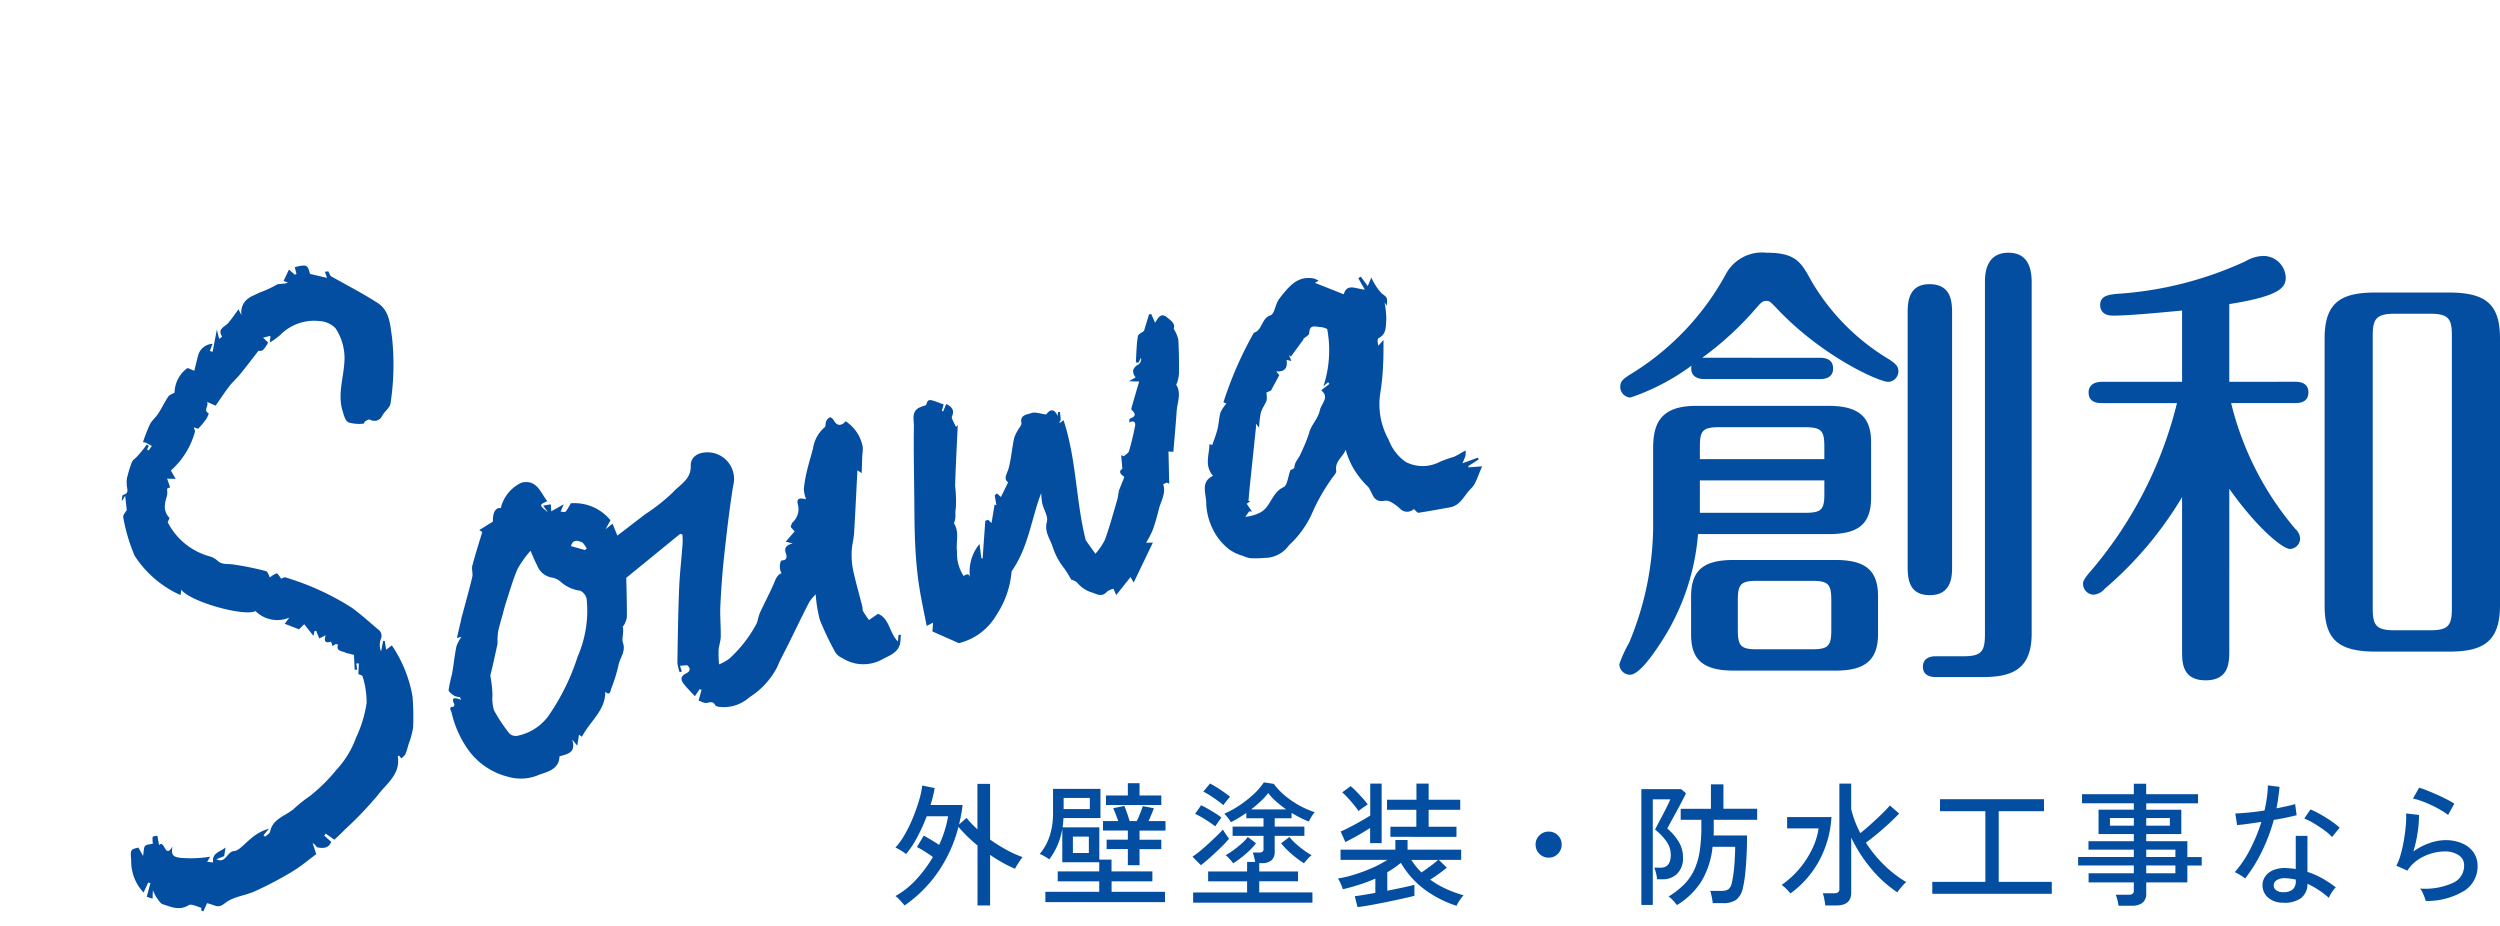 <svg xmlns="http://www.w3.org/2000/svg" xmlns:xlink="http://www.w3.org/1999/xlink" width="167.471" height="62.018" viewBox="0 0 167.471 62.018">
  <defs>
    <clipPath id="clip-path">
      <rect id="長方形_61" data-name="長方形 61" width="94.309" height="40.402" fill="#044ea2"/>
    </clipPath>
  </defs>
  <g id="h_logo" transform="translate(-17.359 -10)">
    <path id="パス_1022" data-name="パス 1022" d="M3.1-8.184A20.479,20.479,0,0,1,1.488.062,8.421,8.421,0,0,0,.837,1.488.718.718,0,0,0,1.55,2.2C2.139,2.2,3.038.93,3.565.124A15.523,15.523,0,0,0,6.107-7.223H14.88c2.015,0,2.821-.713,2.821-2.449v-3.689c0-1.55-.651-2.449-2.821-2.449H5.952c-2.449,0-2.852,1.3-2.852,2.852Zm11.47-2.635v.9c0,1.054-.186,1.271-1.3,1.271H6.231v-2.17ZM6.231-12.245v-.837c0-1.054.186-1.3,1.271-1.3h5.766c1.116,0,1.3.248,1.3,1.3v.837ZM18.166-3.038c0-1.581-.651-2.449-2.821-2.449H8.463c-2.046,0-2.821.744-2.821,2.449V-.527c0,1.457.527,2.449,2.821,2.449h6.882c1.922,0,2.821-.682,2.821-2.449ZM15.035-.806c0,1.054-.186,1.3-1.271,1.3h-3.72C8.959.5,8.773.248,8.773-.806V-2.79c0-1.054.186-1.3,1.271-1.3h3.72c1.085,0,1.271.248,1.271,1.3ZM6.386-19.034a21.169,21.169,0,0,0,3.689-3.41c.248-.279.372-.4.589-.4.248,0,.279.062.651.434,3.1,3.317,6.944,4.991,7.533,4.991a.713.713,0,0,0,.682-.713c0-.372-.248-.527-.589-.775A14.821,14.821,0,0,1,13.7-24.18c-.682-1.24-1.023-1.891-3.007-1.891a2.758,2.758,0,0,0-2.666,1.333,17.881,17.881,0,0,1-6.51,6.851c-.372.248-.62.4-.62.806a.716.716,0,0,0,.682.713,14.93,14.93,0,0,0,4.092-2.139c-.124.682.372.9.837.9h7.781c.279,0,.868-.062.868-.713s-.589-.713-.868-.713Zm16.74-3.038c0-.775-.093-1.891-1.519-1.891-1.4,0-1.457,1.209-1.457,1.891V-4.991c0,.93.186,1.86,1.488,1.86,1.457,0,1.488-1.271,1.488-1.86Zm5.332-1.984c0-.62-.062-2.015-1.55-2.015-1.581,0-1.581,1.519-1.581,2.015V-.5C25.327.651,25.079.961,23.9.961h-1.86c-.279,0-.868.062-.868.713,0,.62.589.682.868.682h3.131c1.984,0,3.286-.527,3.286-2.914Zm13.237,13.8c1.984,2.79,3.627,4.03,4.061,4.03a.7.7,0,0,0,.682-.713.92.92,0,0,0-.31-.62A20.451,20.451,0,0,1,41.819-16h4.309c.248,0,.868-.031.868-.713,0-.651-.589-.713-.868-.713H41.695V-22.63c3.317-.527,3.782-1.085,3.782-1.767a1.5,1.5,0,0,0-1.488-1.457,2.379,2.379,0,0,0-1.178.341,24.17,24.17,0,0,1-8.68,2.2c-.527.062-1.085.124-1.085.744,0,.31.155.713.868.713,1.209,0,3.937-.279,4.619-.341v4.774H33.139c-.279,0-.868.093-.868.713,0,.651.558.713.868.713h5.053A27.383,27.383,0,0,1,32.333-4.65c-.341.4-.434.589-.434.744a.728.728,0,0,0,.713.744,1.123,1.123,0,0,0,.744-.4A24.677,24.677,0,0,0,38.533-9.7V.589c0,.775,0,1.984,1.581,1.984s1.581-1.24,1.581-1.984ZM59.83-20.336c0-2.294-.961-3.069-3.441-3.069H51.522c-2.263,0-3.441.589-3.441,3.069V-2.418c0,2.294.961,3.069,3.441,3.069h4.867c2.232,0,3.441-.589,3.441-3.1Zm-3.224,18.1c0,1.147-.248,1.457-1.457,1.457H52.762c-1.209,0-1.457-.31-1.457-1.457v-18.29c0-1.085.217-1.457,1.457-1.457h2.387c1.24,0,1.457.341,1.457,1.457Z" transform="translate(125 53)" fill="#044ea2"/>
    <path id="パス_1023" data-name="パス 1023" d="M.954.657Q.909.594.8.472T.572.225a1.428,1.428,0,0,0-.23-.2A5.618,5.618,0,0,0,1.732-1.08a8.507,8.507,0,0,0,1.12-1.512q-.261-.189-.571-.383a5.392,5.392,0,0,0-.5-.283l.459-.765q.216.117.5.288t.531.333a7.659,7.659,0,0,0,.6-1.917H2.439a11.994,11.994,0,0,1-.652,1.431,6.047,6.047,0,0,1-.734,1.1,2.072,2.072,0,0,0-.207-.153q-.135-.09-.274-.167a2.209,2.209,0,0,0-.23-.113,4.883,4.883,0,0,0,.639-.9A9.29,9.29,0,0,0,1.53-5.256a12.259,12.259,0,0,0,.405-1.161,5.189,5.189,0,0,0,.2-.963l.837.171q-.045.27-.117.558t-.162.576H4.842q-.036.333-.1.662t-.135.644l.5-.441a4.5,4.5,0,0,0,.342.391q.189.194.387.373V-7.488h.846v3.726a10.143,10.143,0,0,0,1.116.7,7.229,7.229,0,0,0,1.062.477,2.445,2.445,0,0,0-.167.225q-.1.153-.2.31a1.689,1.689,0,0,0-.135.248,7.919,7.919,0,0,1-.819-.4q-.432-.243-.855-.531V.657H5.841V-3.366a9.212,9.212,0,0,1-.693-.616q-.324-.319-.585-.626A9.387,9.387,0,0,1,3.195-1.584,8.84,8.84,0,0,1,.954.657ZM10.386.432V-.261h3.609v-.7H11.214v-.666h2.781v-.612H11.52V-4.482a4.681,4.681,0,0,1-.311,1.08,4.483,4.483,0,0,1-.562.972,1.5,1.5,0,0,0-.189-.131q-.126-.076-.252-.144a.946.946,0,0,0-.2-.086,3.6,3.6,0,0,0,.684-1.255A4.9,4.9,0,0,0,10.9-5.481V-7.155h3.177V-5.2H11.6q-.009.153-.023.311t-.04.311H14v2.16h.819v.792h2.736v.666H14.823v.7H18.4V.432Zm5.526-2.475v-1.08H14.49v-.63h1.422v-.612H14.247V-5h1.017q-.072-.216-.167-.459t-.167-.4l.747-.153q.081.189.184.486T16.029-5h.486q.063-.126.139-.311t.149-.374q.072-.189.108-.315l.747.144q-.063.162-.162.405T17.3-5h1.134v.639H16.695v.612h1.458v.63H16.695v1.08ZM14.445-6.075v-.639h1.467v-.819h.783v.819h1.458v.639ZM11.61-5.8h1.755v-.747H11.61Zm.621,2.943H13.3v-1.1H12.231ZM20.286.468V-.216H23.9V-.963h-2.61V-1.62H23.9v-.639h.54q-.027-.153-.072-.338a2.055,2.055,0,0,0-.09-.293h.405a.436.436,0,0,0,.252-.054A.272.272,0,0,0,25-3.168v-.837h-2.07v-.621H25v-.558H23.85v-.36q-.261.18-.522.338t-.513.283a2.554,2.554,0,0,0-.2-.288,2.162,2.162,0,0,0-.243-.279,6.335,6.335,0,0,0,1-.549,7.406,7.406,0,0,0,.958-.751,4.357,4.357,0,0,0,.693-.8l.666.1a4.4,4.4,0,0,0,.715.76,5.95,5.95,0,0,0,.967.671,5.852,5.852,0,0,0,1.062.468,1.414,1.414,0,0,0-.139.175,2.4,2.4,0,0,0-.153.247q-.068.126-.1.2a4.678,4.678,0,0,1-.576-.252q-.3-.153-.585-.324v.36H25.749v.558h1.989v.621H25.749V-2.97a.771.771,0,0,1-.212.6,1,1,0,0,1-.68.189h-.144v.558h2.6v.657h-2.6v.747h3.564V.468Zm.522-2.511-.567-.567a5.666,5.666,0,0,0,.482-.36q.275-.225.563-.49t.553-.517q.266-.252.437-.45.036.054.122.189t.171.256q.086.122.122.167a7.336,7.336,0,0,1-.545.581q-.338.328-.693.648T20.808-2.043Zm6.9-.126a6.8,6.8,0,0,1-.841-.635,5.331,5.331,0,0,1-.688-.706l.558-.423a3.216,3.216,0,0,0,.382.41,6.278,6.278,0,0,0,.54.445,5.606,5.606,0,0,0,.563.369,1.633,1.633,0,0,0-.274.257Q27.783-2.268,27.711-2.169Zm-4.743,0a1.5,1.5,0,0,0-.139-.18q-.094-.108-.194-.212a.956.956,0,0,0-.171-.148,5.606,5.606,0,0,0,.563-.369,6.859,6.859,0,0,0,.545-.445,2.608,2.608,0,0,0,.378-.41l.549.423a4.865,4.865,0,0,1-.68.706A6.439,6.439,0,0,1,22.968-2.169Zm1.206-3.609h2.349a7.983,7.983,0,0,1-.684-.54,3.7,3.7,0,0,1-.522-.558,3.906,3.906,0,0,1-.5.549Q24.516-6.048,24.174-5.778Zm-1.863-.288a7.044,7.044,0,0,0-.639-.482,7.5,7.5,0,0,0-.7-.427l.45-.54q.189.1.441.256t.495.329q.243.171.405.306-.054.054-.149.167t-.18.225Q22.347-6.12,22.311-6.066Zm-.54,1.422q-.27-.207-.644-.446a5.908,5.908,0,0,0-.706-.391l.4-.576q.2.09.45.234t.5.3a4.808,4.808,0,0,1,.414.288q-.045.054-.13.175t-.162.238Q21.807-4.707,21.771-4.644ZM31.3.765,31.113.036q.225-.027.59-.086t.788-.139v-.954a10.741,10.741,0,0,1-1.058.4q-.553.18-1.121.315a1.529,1.529,0,0,0-.076-.225q-.058-.144-.13-.288a1.073,1.073,0,0,0-.126-.207,7.92,7.92,0,0,0,1.107-.265,11.557,11.557,0,0,0,1.175-.437,6.746,6.746,0,0,0,1.03-.549H30.159v-.684h3.672v-.648h.819v.648h3.591v.684h-1.5l.54.522q-.216.18-.522.4t-.594.4a5.982,5.982,0,0,0,1.071.625,8.384,8.384,0,0,0,1.17.427,1.264,1.264,0,0,0-.171.2q-.1.135-.185.275a1.613,1.613,0,0,0-.121.229A7.509,7.509,0,0,1,35.811-.4,6,6,0,0,1,34.2-2.2q-.207.171-.432.329t-.477.3V-.333q.558-.108,1.057-.216t.761-.18V.009q-.351.09-.851.2T33.215.432q-.544.108-1.049.2T31.3.765Zm2.2-4.707v-.675h1.737V-5.751H33.273v-.675h1.971v-1.08h.819v1.08h2.115v.675H36.063v1.134h1.863v.675Zm-1.359.423V-4.536q-.225.144-.518.32t-.59.337q-.3.162-.549.288L30.168-4.3q.261-.108.63-.3t.734-.4q.364-.207.617-.369V-7.506h.765v3.987ZM31.365-5.67q-.135-.2-.329-.437t-.4-.459a3.91,3.91,0,0,0-.365-.356l.567-.414a4.128,4.128,0,0,1,.392.365q.212.22.414.445a4.806,4.806,0,0,1,.337.414q-.063.036-.184.122l-.247.175Q31.428-5.724,31.365-5.67Zm4.221,4.113q.261-.18.585-.419a6.683,6.683,0,0,0,.522-.418H34.9a5.462,5.462,0,0,0,.324.446A4.1,4.1,0,0,0,35.586-1.557Zm8.514-.99a.841.841,0,0,1-.617-.257.841.841,0,0,1-.257-.616.836.836,0,0,1,.257-.621.848.848,0,0,1,.617-.252.844.844,0,0,1,.621.252.844.844,0,0,1,.252.621.848.848,0,0,1-.252.616A.836.836,0,0,1,44.1-2.547ZM52.695.63a3.332,3.332,0,0,0-.261-.31,1.66,1.66,0,0,0-.3-.265,5.486,5.486,0,0,0,1.021-.788,3.5,3.5,0,0,0,.68-.958,4.574,4.574,0,0,0,.378-1.255,10.6,10.6,0,0,0,.117-1.687v-.45H52.947v-.738h2.025V-7.461h.837v1.638h2.259v.738H55.161v.45q0,.153,0,.3t-.014.3h2.241v.369q0,.324-.018.743t-.05.859q-.031.441-.081.833a5.877,5.877,0,0,1-.122.679,1.353,1.353,0,0,1-.459.833,1.539,1.539,0,0,1-.891.22h-.675q-.009-.1-.036-.261T54.99-.081a1.366,1.366,0,0,0-.072-.243h.738a.818.818,0,0,0,.5-.117.756.756,0,0,0,.216-.423,7.406,7.406,0,0,0,.158-1.066q.058-.662.067-1.346H55.08a5.6,5.6,0,0,1-.752,2.327A5.03,5.03,0,0,1,52.695.63ZM50.31.621V-7.137h2.664l.324.27a3.458,3.458,0,0,1-.162.342q-.126.243-.293.558t-.337.621q-.171.306-.292.535t-.167.311a3.6,3.6,0,0,1,.774.9A1.974,1.974,0,0,1,53.1-2.583a1.464,1.464,0,0,1-.391,1.116,1.368,1.368,0,0,1-.977.369h-.369a2.18,2.18,0,0,0-.067-.4,2.453,2.453,0,0,0-.122-.378h.432q.675,0,.675-.873a1.531,1.531,0,0,0-.3-.9,3.678,3.678,0,0,0-.751-.779q.027-.063.131-.261t.247-.468q.144-.27.284-.544t.238-.481a2.341,2.341,0,0,0,.117-.27h-1.17V.621ZM62.631.657q-.018-.171-.063-.414a3.084,3.084,0,0,0-.1-.405h.756a.447.447,0,0,0,.27-.063.3.3,0,0,0,.081-.243V-7.506h.792V-5.8a7.045,7.045,0,0,0,.612,1.611q.342-.27.7-.594t.7-.652q.337-.328.58-.608l.621.54q-.27.288-.644.635t-.783.689q-.41.342-.8.63a8.62,8.62,0,0,0,1.215,1.49A7.754,7.754,0,0,0,68.058-.909a1.287,1.287,0,0,0-.207.194q-.117.131-.225.265t-.171.225a8.17,8.17,0,0,1-1.732-1.566,9.838,9.838,0,0,1-1.354-2.1V-.2q0,.855-.99.855ZM60.3-.153q-.117-.135-.284-.306a1.724,1.724,0,0,0-.311-.261,6.016,6.016,0,0,0,1.2-1.093,6.247,6.247,0,0,0,.855-1.328,4.649,4.649,0,0,0,.423-1.368H60.075v-.756h2.97A6.986,6.986,0,0,1,62.2-2.3,6.582,6.582,0,0,1,60.3-.153Zm9.5.027v-.8h3.555V-5.661H70.317v-.8h6.966v.8H74.25V-.927h3.555v.8Zm12.474.8a2.71,2.71,0,0,0-.072-.383,2.349,2.349,0,0,0-.117-.355h.864a.447.447,0,0,0,.27-.063A.3.3,0,0,0,83.3-.369V-.891H80.271V-1.5H83.3v-.522H79.569v-.567H83.3v-.495H80.262v-.567H83.3v-.477H80.937V-5.76H83.3v-.432H79.83V-6.8H83.3v-.7h.828v.7h3.474v.612H84.132v.432h2.349v1.629H84.132v.477h2.754v1.062h.963v.567h-.963V-.891H84.132v.72a.791.791,0,0,1-.243.643,1.151,1.151,0,0,1-.747.2ZM84.132-1.5h1.953v-.522H84.132Zm0-1.089h1.953v-.495H84.132Zm-2.43-2.1h1.6V-5.2H81.7Zm2.43,0h1.584V-5.2H84.132ZM93.267.468a1.438,1.438,0,0,1-1-.364,1.1,1.1,0,0,1-.346-.842A1.016,1.016,0,0,1,92.11-1.3a1.241,1.241,0,0,1,.54-.414,1.986,1.986,0,0,1,.859-.135q.162.009.324.022t.315.041V-4.005h.783v2.412a5.4,5.4,0,0,1,1.008.441,7.187,7.187,0,0,1,.891.594,1.761,1.761,0,0,0-.266.333,2.386,2.386,0,0,0-.2.369A6.1,6.1,0,0,0,94.932-.8a1.178,1.178,0,0,1-.45.977A1.9,1.9,0,0,1,93.267.468Zm-2.511-1.62a2.238,2.238,0,0,0-.189-.139q-.126-.086-.266-.166a1.549,1.549,0,0,0-.239-.117A7.483,7.483,0,0,0,91.089-3.1a11.029,11.029,0,0,0,.756-1.845q-.5.081-.941.139t-.688.077L90.1-5.508q.333-.009.855-.058t1.1-.14q.1-.432.157-.855a7.213,7.213,0,0,0,.068-.828l.783.1q-.036.36-.086.725t-.121.715q.36-.072.684-.144t.567-.144l.1.747q-.279.072-.679.157t-.851.157a12.1,12.1,0,0,1-.8,2.12A10.033,10.033,0,0,1,90.756-1.152Zm5.823-2.781a3.616,3.616,0,0,0-.526-.455q-.337-.247-.7-.463a3.968,3.968,0,0,0-.635-.315l.414-.612a4.6,4.6,0,0,1,.477.225q.27.144.554.319t.526.356a4.46,4.46,0,0,1,.4.324Zm-3.258,3.7a.947.947,0,0,0,.612-.176.683.683,0,0,0,.216-.562V-1.08a4.288,4.288,0,0,0-.693-.09,1.009,1.009,0,0,0-.567.122.411.411,0,0,0-.216.337.4.4,0,0,0,.158.342A.765.765,0,0,0,93.321-.234Zm9.531.585a1.776,1.776,0,0,0-.081-.257q-.063-.167-.139-.328a.872.872,0,0,0-.158-.243,4.567,4.567,0,0,0,2.2-.378A1.253,1.253,0,0,0,105.426-2a.8.8,0,0,0-.374-.72,1.674,1.674,0,0,0-.931-.243,3.255,3.255,0,0,0-.882.135,3.212,3.212,0,0,0-.9.419,2.456,2.456,0,0,0-.715.734l-.738-.333a3.783,3.783,0,0,0,.3-.783,9.333,9.333,0,0,0,.216-.985q.085-.518.121-.977a5.643,5.643,0,0,0,.018-.756l.864.1a7.3,7.3,0,0,1-.086,1.129,8.624,8.624,0,0,1-.292,1.319,4.242,4.242,0,0,1,1.071-.558,3.209,3.209,0,0,1,1.053-.2,2.8,2.8,0,0,1,1.156.22,1.769,1.769,0,0,1,.756.607,1.567,1.567,0,0,1,.266.909,1.941,1.941,0,0,1-.851,1.629A4.754,4.754,0,0,1,102.852.351Zm1.5-5.76a4.524,4.524,0,0,0-.509-.338q-.3-.176-.639-.333t-.657-.27A3.963,3.963,0,0,0,102-6.507l.414-.729q.216.063.531.189t.661.279q.346.153.652.311a5.876,5.876,0,0,1,.513.292Z" transform="translate(77 70)" fill="#044ea2"/>
    <g id="グループ_66" data-name="グループ 66" transform="translate(17.359 32.816) rotate(-14)">
      <g id="グループ_59" data-name="グループ 59" clip-path="url(#clip-path)">
        <path id="パス_27" data-name="パス 27" d="M2.186,7.847c.062-.107.126-.213.186-.321.4-.73.817-1.453,1.2-2.194.112-.219.07-.519.187-.733.37-.681.782-1.34,1.191-2.028L4.784,2.4l1.028-.334c.124-.588.4-.882.73-.751A2.524,2.524,0,0,1,8.307,0C9.34.014,9.379.942,9.673,1.621c-.6.116-.6.116-.131.74l-.208-.515.517.034-.079.466.918-.255-.319.428c.124.031.269.117.334.076a3.128,3.128,0,0,0,.459-.456,3.111,3.111,0,0,1,2.31,1.748l-.462.5.54-.244.121.851,2.146-.933a12.637,12.637,0,0,0,2.137-.962c.583-.4,1.425-.555,1.616-1.444.13-.607.709-.745,1.235-.629A1.78,1.78,0,0,1,22,3.644c-.631,1.484-1.2,3-1.754,4.509-.376,1.021-.712,2.058-1.024,3.1-.194.65-.291,1.328-.466,1.984-.078.293-.264.556-.362.847a8.953,8.953,0,0,0-.2.931,3.14,3.14,0,0,0,.767-.21,8.736,8.736,0,0,0,2.326-1.825c.158-.2.245-.46.405-.661.445-.558.93-1.086,1.362-1.654.191-.251.34-.519.688-.568-.128-.259.077-.871.246-.824.387.106.359-.326.356-.348-.061-.468.185-.573.6-.585l-.429-.22.748-.526-.188-.354c.059-.08.11-.206.2-.263a1.208,1.208,0,0,0,.636-1.11c.007-.484.34-.306.619-.177a2.3,2.3,0,0,1,.012-.683,8.557,8.557,0,0,1,.516-1.173c.237-.463.514-.9.758-1.364A2.29,2.29,0,0,1,28.9,1.314c.1-.042.108-.252.193-.356A.527.527,0,0,1,29.4.748c.066,0,.182.159.209.265.1.407.379.514.756.249a2.63,2.63,0,0,1,.693,1.956,3.039,3.039,0,0,1-.167.535c-.108.371-.211.743-.324,1.141l-.233-.252c-.419,1.372-.815,2.7-1.231,4.016-.125.4-.341.763-.454,1.161a5.158,5.158,0,0,0-.213,1.235c-.026.84.006,1.682.011,2.523,0,.105-.054.219-.028.314.062.228.156.447.237.669l.691-.258c.682.493.423,1.444.846,2.121L30.342,16l.144.039a4.222,4.222,0,0,1-.18.541c-.285.587-.894.613-1.413.75a2.615,2.615,0,0,1-2.587-.731,1.088,1.088,0,0,1-.346-.446,19,19,0,0,1-.492-2.4,9.121,9.121,0,0,1,.144-1.726,2.994,2.994,0,0,0-.546.4c-.709.812-1.4,1.642-2.095,2.465-.342.4-.711.789-1.022,1.216a5.2,5.2,0,0,1-2.306,1.532,2.56,2.56,0,0,1-2.162.122c-.074-.035-.176-.088-.192-.151-.071-.286-.246-.288-.5-.289-.173,0-.344-.184-.512-.283l.369-.662-.116-.064-.423.378c-.187-.345-.373-.645-.515-.964s-.123-.566.311-.661.313-.363.206-.519l-.476-.073.03.4-.156.011a2.63,2.63,0,0,1,.007-.654c.421-1.586.842-3.172,1.3-4.746.288-.983.651-1.944.972-2.918a6.02,6.02,0,0,0,.133-.589L17.782,5.9,13.569,7.883c-.17.743-.367,1.65-.593,2.55a1.651,1.651,0,0,1-.316.48c-.028.039-.113.063-.114.093,0,.372-.273.783-.248,1.013.071.664-.444.952-.651,1.416a10.519,10.519,0,0,1-.848,1.4c-.1.152-.194.476-.444.116C10.068,16.178,8.86,16.63,8.108,17.5l-.154-.188L7.663,18l-.229-.477c.029.835-.368.874-1.1.881-.234.829-.992.806-1.614.867a3.047,3.047,0,0,1-2.036-.359A4.675,4.675,0,0,1,.445,16.336a7.006,7.006,0,0,1-.416-2.519c.011-.11-.162-.448.232-.355a.235.235,0,0,0,.08-.159c-.112-.51.141-.428.512-.166l-.029-.2a1.016,1.016,0,0,1-.343-.166c-.125-.14-.316-.358-.277-.479A10.06,10.06,0,0,1,.69,11.3c.252-.568.46-1.157.728-1.716A2.525,2.525,0,0,1,1.9,9.048H1.58L2.193,7.86l-.007-.013m5.6-3.276a7.161,7.161,0,0,0-1.129.959c-.481.625-.873,1.318-1.294,1.988-.154.244-.287.5-.429.754-.182.323-.375.641-.541.972a4.035,4.035,0,0,0-.2.583,2.011,2.011,0,0,1-.068.264c-.209.434-.425.864-.641,1.294-.11.219-.226.435-.34.652a7.945,7.945,0,0,1-.172,1.292,2.791,2.791,0,0,0-.149,1.015,10.21,10.21,0,0,0,.632,1.777.622.622,0,0,0,.473.266,3.422,3.422,0,0,0,2.313-.763,15.01,15.01,0,0,0,2.887-3.405A7.676,7.676,0,0,0,10.647,8.64a.8.8,0,0,0-.277-.662,2.436,2.436,0,0,1-1.141-.914A1.187,1.187,0,0,0,8.7,6.647a1.293,1.293,0,0,1-.727-1.028c-.087-.335-.127-.682-.192-1.049m3.558.843.142-.087c-.081-.171-.118-.412-.253-.5-.2-.125-.49-.343-.742.1l.853.483" transform="translate(23.295 17.685)" fill="#044ea2"/>
        <path id="パス_28" data-name="パス 28" d="M12.224,21.722c-.8.2-4.074-1.639-4.48-2.594l-.131.342a7.1,7.1,0,0,1-2.347-3.3,11.785,11.785,0,0,1-.12-2.68c0-.158.253-.315.347-.423l.129-.961-.247.264-.052-.024c.057-.112.116-.323.17-.322.477.011.343-.366.414-.61a2,2,0,0,1,.106-.394,8.989,8.989,0,0,1,.589-.983c.093-.13.287-.185.43-.282.172-.116.341-.238.507-.363.111-.084.215-.177.323-.265l.1.128-.164.21.076.086.29-.24c-.115-.106-.228-.215-.347-.316a.76.76,0,0,0-.172-.073A11.524,11.524,0,0,1,8.388,7.87c.2-.224.493-.355.714-.561.321-.3.6-.644.926-.94.1-.1.291-.1.474-.157a2.072,2.072,0,0,1,1.21-1.378c.084-.019.206.126.43.275.132-.25.3-.582.482-.912a1.055,1.055,0,0,1,1.142-.543l-.294.422.165.1L14.273,2.8v.638c.1-.039.232-.09.231-.092-.214-.593.318-.588.611-.791s.584-.47.894-.725l.1.446a1.138,1.138,0,0,1,.806-1.028c.225-.081.474-.093.705-.161A7.194,7.194,0,0,0,18.82.87c.2-.094.529.085.835.027L19.4.719l.533-.653.3.43.117-.017V0c.835.014.87.041.881.69l1.042.533-.041-.43c.081.013.225.011.234.043.038.151.04.311.118.37.86.817,1.757,1.6,2.569,2.462.658.7.465,1.608.382,2.464a17.157,17.157,0,0,1-1.162,4.263c-.1.277-.508.432-.74.675a.574.574,0,0,1-.869.061c-.069-.05-.228,0-.339.036-.054.015-.107.131-.138.123a2.52,2.52,0,0,1-.97-.33c-.174-.151-.176-.542-.191-.83-.063-1.175.612-2.148.931-3.219a3.607,3.607,0,0,0-.05-2.275,1.607,1.607,0,0,0-.931-.73,3.188,3.188,0,0,0-2.8.287,6.052,6.052,0,0,1-.766.307l.146-.427h-.508l.25.4c-.418.44-.537.479-.758.376-.572.447-1.077.854-1.6,1.244-.281.211-.6.371-.875.589-.4.318-.776.667-1.205,1.041l-.5-.388c.1.272-.418.489-.069.779a1.475,1.475,0,0,1-.245.317,6.1,6.1,0,0,1-.676.5c-.036.023-.151-.079-.28-.152l.022.274A5.352,5.352,0,0,1,9,11.214l.175.62-.55-.152.057.622c-.261-.006-.219.015-.268.277-.046.246-.256.458-.328.7a1.047,1.047,0,0,0,.055.984c.015.021-.093.133-.184.257a4.487,4.487,0,0,0,2.2,2.915,1.351,1.351,0,0,1,.443.439c.228.3.573.313.884.436a19.364,19.364,0,0,1,2.063.98c.121.065.121.353.16.48a1.332,1.332,0,0,1,.5-.158c.079.009.132.248.217.423.027,0,.207-.078.293-.019a17.8,17.8,0,0,1,3.83,3.054c.485.582.906,1.217,1.352,1.831a.52.52,0,0,1,0,.693,1.177,1.177,0,0,0-.169.784l.305-.65.107.033-.053.59.442-.193a8.79,8.79,0,0,1,.515,3.659,16.729,16.729,0,0,1-.464,2.023,5.426,5.426,0,0,1-.583,1.037,4.726,4.726,0,0,1-.351.573,1.16,1.16,0,0,1-.334.206l-.107-.219c-.032.012-.09.022-.091.036-.1,1.211-1.192,1.592-1.945,2.206a23.849,23.849,0,0,1-2.66,1.68c-.3.186-.615.359-.865.5l-.464-.536-.129.106.354.518c-.274.384-.632.3-.973.14-.085-.039-.1-.229-.257-.362l.055.779c-.532.218-1.182.542-1.867.752a24.837,24.837,0,0,1-2.7.662c-.615.115-1.273.029-1.871.188-.354.094-.639.364-1.013.08a4.775,4.775,0,0,0-.44-.264l-.373.471-.124-.083c.016-.065.059-.178.043-.187-.254-.141-.569-.434-.766-.37-.7.225-1.175-.171-1.677-.482-.155-.1-.215-.359-.3-.554a3.5,3.5,0,0,1-.114-.513l-.159.542-.346-.218L.985,37.7l-.136-.07L.387,38.2a3.026,3.026,0,0,1-.313-2.17c.013-.069.036-.136.046-.205.1-.612.129-.642.662-.629l.164.619c.139-.31.171-.534.3-.617s.341-.018.538-.018a1.81,1.81,0,0,1,.094-.446c.019-.043.219-.006.325-.006l-.037.639c.47-.285.137,1.048.851.306-.267.564-.109.713.4.894a7.993,7.993,0,0,0,1.879.384l-.276.288.376.132c.061-.646.627-.567,1.053-.769l-.234.54-.561.076c.566.466.791-.343,1.316-.243.273.052.791-.315,1.19-.5a3.173,3.173,0,0,1,1.413-.392l-.459.335.078.127c.139-.082.348-.13.406-.25.383-.8,1.224-.768,1.875-1.077a9.193,9.193,0,0,1,1.281-.59,11.2,11.2,0,0,0,2.13-1.259,6.365,6.365,0,0,0,1.83-1.8,8.218,8.218,0,0,0,1.24-2.067,5.7,5.7,0,0,0,.171-1.8c0-.081-.183-.17-.236-.215l.206-.688-.17-.038-.036.411-.17-.031.194-.975-.495-.266c-.116-.152-.675-.242-.365-.662-.058-.023-.117-.069-.172-.065a.838.838,0,0,0-.218.079l-.021-.322c-.326.029-.519-.066-.248-.5l-.471.106-.075-.545-.11-.013-.151.294-.41-.907-.421.247-.841-.591.4-.326a2.069,2.069,0,0,1-2.088-.968" transform="translate(0 0)" fill="#044ea2"/>
        <path id="パス_29" data-name="パス 29" d="M10.142,15.989a7.558,7.558,0,0,0-.269-.847,4.437,4.437,0,0,1-.4-1.57c-.038-.575-.316-1.118.031-1.739.178-.32-.011-.836-.007-1.264a5.05,5.05,0,0,1,.1-.687c-1.053,1.486-1.688,3.3-3.189,4.6a6.181,6.181,0,0,1-1.674,2.575A4.022,4.022,0,0,1,1.812,18.3L.283,17.11l.188-.561L0,16.659c.056-.989.076-1.952.175-2.906.093-.9.239-1.787.418-2.67.222-1.1.5-2.192.757-3.285.345-1.451.677-2.906,1.062-4.347.1-.385.058-.9.564-1.083A2.777,2.777,0,0,1,3.538,2.3c.245-.4.252-.394,1.154.239l-.22.389.071.059.326-.436c.309.26.464.541.161.916-.041.051-.011.171,0,.255.026.151.065.3.105.477l.143-.1c-.387,1.3-.79,2.6-1.16,3.92a8.382,8.382,0,0,1-.315,1.463c-.144.288-.123.618-.32.87-.021.027-.051.068-.043.091.225.667-.2,1.256-.266,1.891a2.761,2.761,0,0,0,.035,1.673c.138-.028.444-.185.384.294a2.9,2.9,0,0,1,1.17-2.112l-.111.954.079.036.782-2.4.2-.026.169.269.5-1.15.108.067.047-.658.174-.1.207.3.7-.834c-.269-.332.078-.57.261-.9.339-.613.555-1.292.872-1.919a3.186,3.186,0,0,1,.571-.619c.051-.055.124-.125.125-.188.006-.58.519-.471.806-.5s.576.192.941.332c.268-.217.6-.364.728.287L12,4.885l.132.025c-.026.18-.043.362-.085.538-.01.04-.107.059-.123.18l.307-.12c.211,2.78-.519,5.479-.5,8.166l.407,1.028a4.393,4.393,0,0,0,.845-.754c.527-.787.989-1.617,1.468-2.435A4.346,4.346,0,0,0,14.668,11l.219.144-.212-.148.592-.82c-.218-.236-.313-.458,0-.559l.141-.9.156.11c.144-.082.349-.128.422-.252.287-.488.543-.994.787-1.505.115-.241.069-.429-.309-.353.041-.1.068-.239.106-.242.4-.032.486-.19.254-.525-.024-.035.017-.132.049-.188.285-.5.575-.991.9-1.545l-.661-.184.5-.141c-.181-.406-.064-.676.405-.8a.44.44,0,0,0,.259-.387l-.237.272-.172-.059c.177-.555.323-1.124.55-1.657.063-.148.366-.194.488-.253l.6-1,.147.019.108.623C20.03.4,20.3.063,20.614.485c.2.268.477.57.257.855A2.523,2.523,0,0,1,21,2.107c-.139.751-.32,1.494-.507,2.234a2.816,2.816,0,0,1-.268.56c-.023.046-.1.094-.094.121.211.662-.224,1.173-.405,1.74-.273.853-.572,1.7-.87,2.577l-.311-.1-.475,2.106-.132-.106a2.578,2.578,0,0,0-.264.043c.044.648-.435,1.062-.7,1.567a13.4,13.4,0,0,1-.73,1.246,6.985,6.985,0,0,1-.632.713l.441.1-1.894,2.286-.115-.407-1.224.937-.077-.454a1.2,1.2,0,0,0-.462.081c-.472.325-.727-.042-1.086-.243a2.067,2.067,0,0,1-.723-.851,1.174,1.174,0,0,0-.329-.268" transform="translate(55.608 16.905)" fill="#044ea2"/>
        <path id="パス_30" data-name="パス 30" d="M17.4,14.588l1.094-.116.037.127-.791.268q0,.044,0,.087l.9.154c-.415.5-.67,1.026-1.088,1.264-.543.309-.943.932-1.677.879-.708-.052-1.418-.089-2.125-.158-.083-.008-.149-.185-.249-.317a.647.647,0,0,1-.9-.272c-.211-.3-.542-.72-.839-.737-.927-.052-.618-.856-.927-1.263a5.8,5.8,0,0,1-.609-1.391,5.29,5.29,0,0,1-.19-1.294c-.316.436-.9.566-.958,1.21-.014.172-.308.318-.467.482a12.428,12.428,0,0,0-1.784,1.884,6.606,6.606,0,0,1-2.028,1.712,2,2,0,0,1-1.786.427,7.25,7.25,0,0,1-.955-.22,2.325,2.325,0,0,1-.442-.275A3.031,3.031,0,0,1,.9,16.468a3.751,3.751,0,0,1-.7-1.3,4.332,4.332,0,0,1-.111-2.084c.188-.6-.075-1.531.9-1.72-.412-.815.1-1.426.283-2.12l.171.1c.2-.316.424-.624.6-.957s.272-.7.459-1.022a2.52,2.52,0,0,1,.524-.484l-.165-.135a24.856,24.856,0,0,1,3.1-4.021c.61-.024.715-.824,1.376-.867.235-.015.438-.5.66-.761A1.593,1.593,0,0,1,8.248.859C8.992.292,9.731-.306,10.758.178a1.4,1.4,0,0,1,.258.22l-.28.07L12.428,1.68c.394-.681.871-.156,1.447.041l-.24-.85.186-.065.3.732.372-.5a3.938,3.938,0,0,0,.4,1.175c.285.379.356.326.145.911l-.091-.248a5.693,5.693,0,0,1-.167,1.149c-.146.413-.2.936-.786,1.065-.107.023-.165.274-.142.491l.423-.292c-.156.593-.259,1.066-.406,1.523a16.244,16.244,0,0,1-.7,1.962,4.848,4.848,0,0,0-.181,3.072,3.156,3.156,0,0,0,.752,1.738A2.491,2.491,0,0,0,16,14.119a8.263,8.263,0,0,1,.959-.087,4.481,4.481,0,0,0,.556-.147c.1-.027.2-.05.305-.075a1.678,1.678,0,0,1-.1.342,4.371,4.371,0,0,1-.319.437M2.726,13.726l.217.589-.18-.057-.341.293a2.759,2.759,0,0,0,1.1-.055c.738-.218,1.026-1.1,1.87-1.255.271-.05.451-.6.72-.995.039-.013.279-.03.3-.11.105-.362.445-.523.611-.763a12.193,12.193,0,0,0,.889-1.206c.277-.54.828-.8,1.079-1.326.2-.42.869-.691.413-1.287l.642-.281-.063-.132-.367.191a7.717,7.717,0,0,0,1.173-3.659,1.219,1.219,0,0,0-.351-.222c-.312-.066-.7-.444-.886.2-.038.13-.32.188-.489.279l.033.017-1.108.923-.1-.125.051.424-.291-.154c-.051.568-.329.757-.862.583l.144.29-.789.868L5.8,6.82a1.517,1.517,0,0,1-.1.5c-.173.254-.432.453-.582.717a6.1,6.1,0,0,0-.352.94l-.14-.3c-.037.138-.05.2-.073.266q-.649,1.787-1.3,3.574c-.126.349-.244.7-.366,1.053l.119.049-.285.105" transform="translate(75.664 17.086)" fill="#044ea2"/>
      </g>
    </g>
  </g>
</svg>
